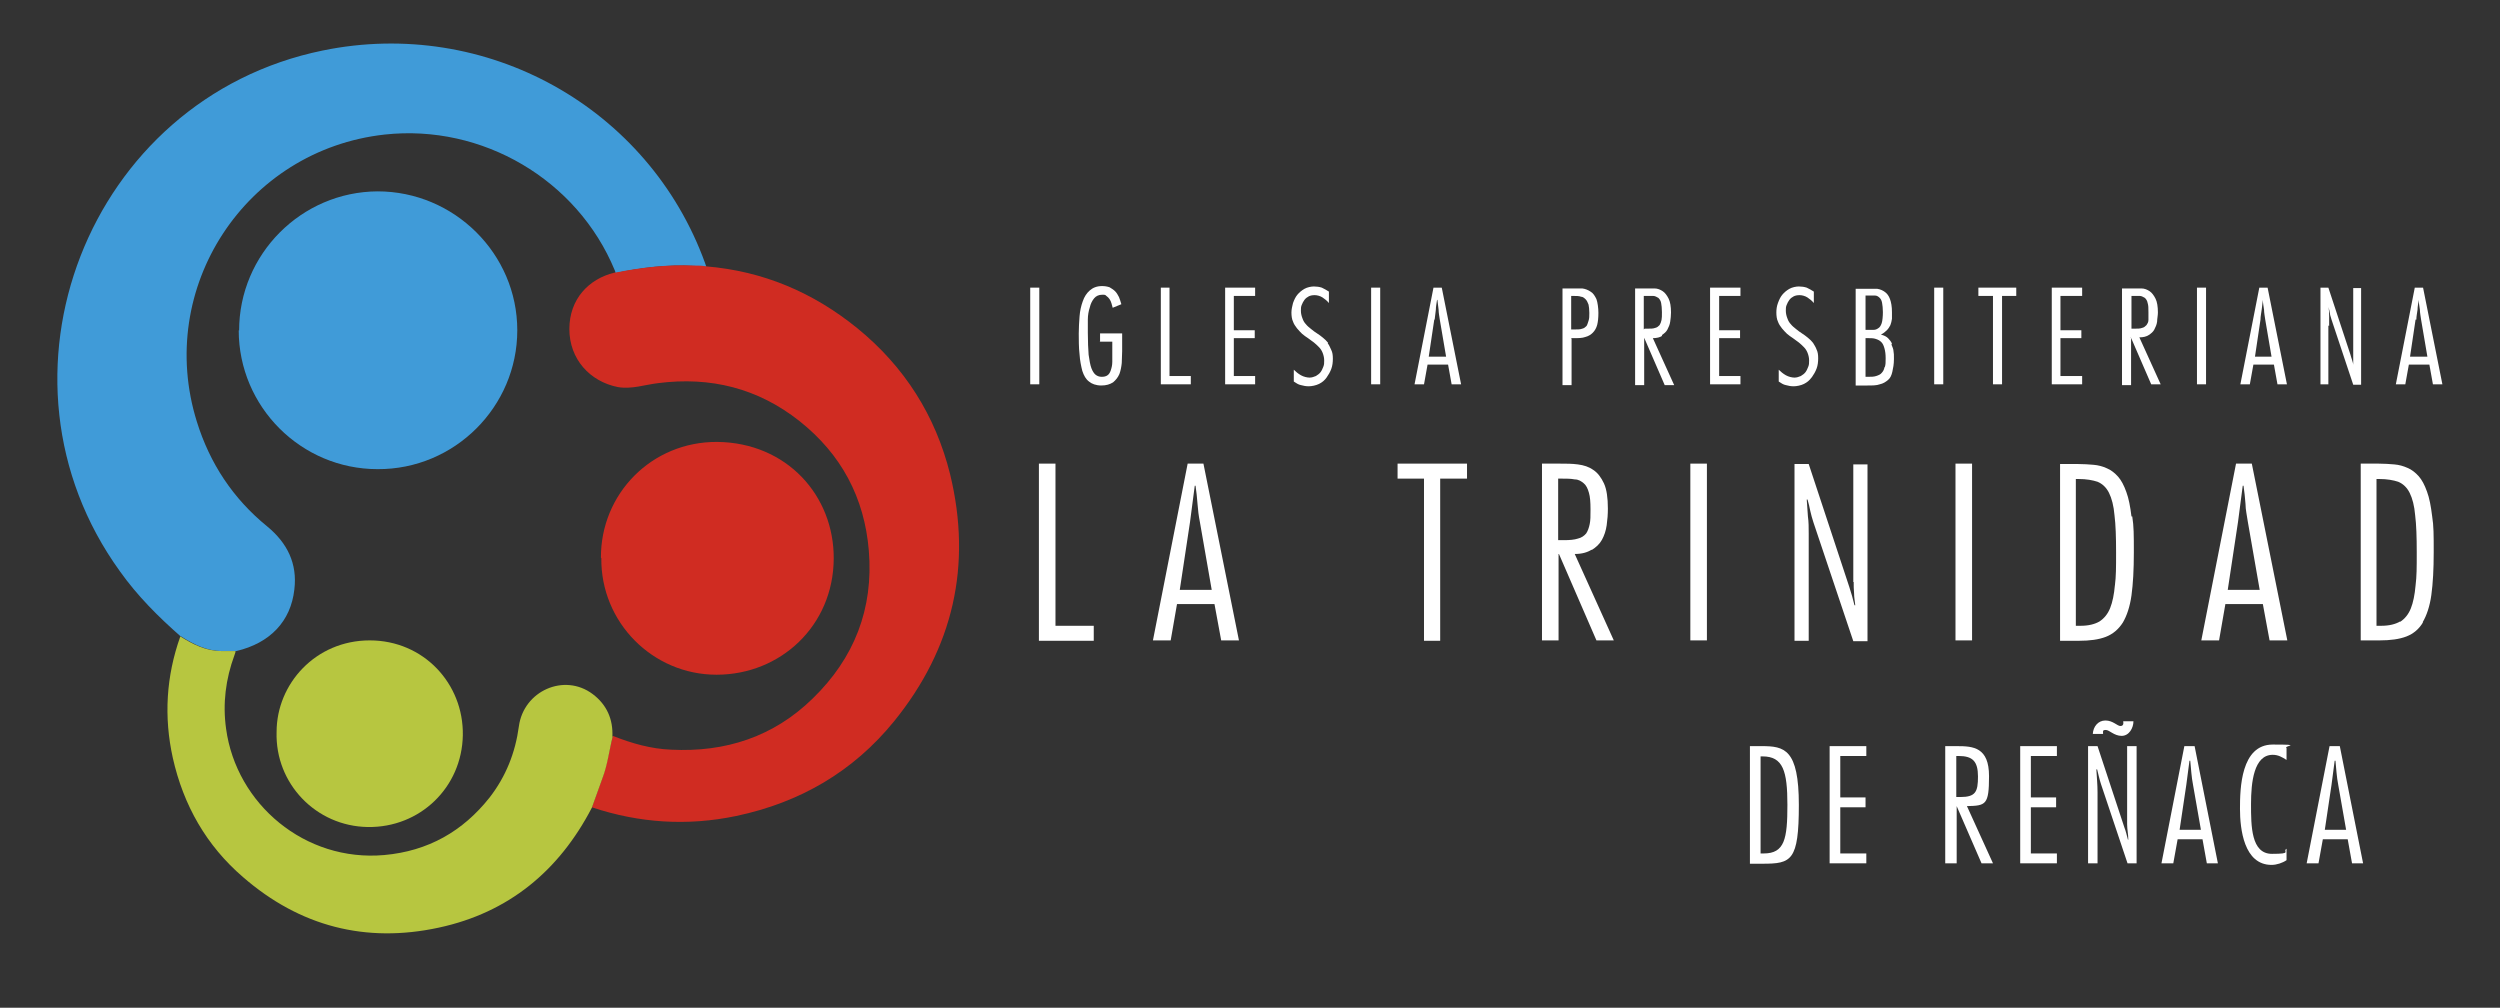 <?xml version="1.0" encoding="UTF-8"?>
<svg id="Layer_0_xA0_Image" xmlns="http://www.w3.org/2000/svg" version="1.1" viewBox="0 0 633.6 255.4">
  <rect x="0" y="0" width="633.6" height="255.4" fill="#333333" stroke="none"/>
  <!-- Generator: Adobe Illustrator 29.0.1, SVG Export Plug-In . SVG Version: 2.1.0 Build 192)  -->
  <defs>
    <style>
      .st0 {
        fill: #b7c640;
      }

      .st1 {
        isolation: isolate;
      }

      .st2 {
        fill: #d02c22;
      }

      .st3 {
        fill: #fff;
      }

      .st4 {
        fill: #409bd8;
      }
    </style>
  </defs>
  <g>
    <path class="st4" d="M45.8,161.3c-5.7-5-11-10.3-15.4-16.5C-5.2,95.6,22.2,25,81.8,12.8c41.4-8.5,82.6,14.4,96.9,53.9.1.3.2.6.3.9-1,0-2-.2-3-.2-6.7-.4-13.4.4-20,1.8,0-.2-.1-.5-.2-.7-9.5-23-33.6-37.1-58.3-34.4-35.3,3.9-58.2,38.9-47.6,72.8,3.3,10.6,9.2,19.5,17.8,26.5,5.1,4.2,7.7,9.4,6.9,16-.9,8.1-6.2,13.6-14.7,15.6h-3.6c-3.9,0-7.2-1.7-10.4-3.7h-.1Z"/>
    <path class="st2" d="M155.9,69.1c6.6-1.3,13.2-2.1,20-1.8,1,0,2,0,3,.2,14.5,1.2,27.2,6.6,38.4,15.7,11.9,9.7,19.8,22.1,23.5,37,5.6,23.1.8,44.1-14.2,62.6-10.4,12.8-23.9,20.6-40,24-12.4,2.6-24.6,1.8-36.6-2.2.9-2.5,1.8-5,2.7-7.5,1.2-3.5,1.7-7.1,2.6-10.6,4.8,1.9,9.7,3.3,14.8,3.5,13.8.7,26-3.3,35.9-13,10.5-10.2,15.4-22.7,14.2-37.4-1.1-13.5-7-24.5-17.6-32.9-10.5-8.3-22.5-11.3-35.8-9.6-3.4.4-6.7,1.6-10.2,1-7.1-1.4-12.3-7.1-12.3-14.7s4.9-12.7,11.4-14.3h.2Z"/>
    <path class="st0" d="M155.3,186.6c-.9,3.5-1.3,7.2-2.6,10.6-.9,2.5-1.8,5-2.7,7.5-8.3,16-21.1,26.6-38.8,30.4-18.5,4-35.2-.3-49.6-12.8-9.3-8-15.1-18.2-17.8-30.2-2.3-10.4-1.7-20.7,1.9-30.8,3.2,2,6.5,3.7,10.4,3.7h3.6c0,.4-.2.7-.3,1.1-2.2,6-3,12.2-2.1,18.6,2.6,19.1,20,33.8,40.1,32,11.1-1,19.9-6,26.7-14.6,4.1-5.3,6.5-11.3,7.4-18,1.2-9,11.5-13.6,18.7-8.2,3.6,2.7,5.2,6.4,5,10.8h.1Z"/>
    <path class="st4" d="M60.6,83.8c0-19.4,15.8-35.2,35.1-35.3,19.4,0,35.4,15.8,35.4,35.2s-15.9,35.3-35.4,35.2c-19.4,0-35.2-15.8-35.2-35.2h0Z"/>
    <path class="st2" d="M152.3,141.4c-.1-16.2,12.8-29.5,29.5-29.4,17.6.2,29.6,13.6,29.5,29.6-.1,17-13.5,29.4-29.7,29.4s-29.4-13.3-29.2-29.6h-.1Z"/>
    <path class="st0" d="M70.1,185.5c0-12.2,9.9-23.2,23.6-23.2s23.8,11,23.6,24c-.2,13.2-10.8,23.5-24.1,23.3-13.1-.2-23.5-11-23.1-24.1Z"/>
  </g>
  <g>
    <path class="st3" d="M301,117.5l-8.8,44.8h4.5l1.6-9.2h9.5l1.7,9.2h4.5l-9-44.8h-4ZM299,149.5l2.6-17.2c.2-1.5.4-3,.6-4.6.2-1.5.4-3.1.6-4.6h.2c.2,1.5.4,3,.5,4.6.1,1.5.3,3.1.6,4.6l3,17.2h-8.1Z"/>
    <polygon class="st3" points="310.5 97.4 318.1 97.4 318.1 95.3 312.7 95.3 312.7 85.7 318 85.7 318 83.7 312.7 83.7 312.7 75 318.1 75 318.1 72.9 310.5 72.9 310.5 97.4"/>
    <path class="st3" d="M336.6,86.9c-.4-.5-.8-.9-1.3-1.3s-1-.8-1.5-1.1c-.5-.3-1-.7-1.5-1.1s-1-.8-1.3-1.2c-.4-.4-.7-.9-.9-1.5-.2-.5-.4-1.2-.4-1.9s0-1,.2-1.5.4-.9.7-1.3c.3-.4.7-.7,1.1-.9.4-.2.9-.3,1.5-.3s1.4.2,2,.6,1.1.8,1.6,1.4v-2.9c-.6-.4-1.2-.7-1.8-1-.6-.2-1.3-.3-2-.3s-1.7.2-2.4.6c-.7.4-1.3.9-1.8,1.5s-.8,1.3-1.1,2.1c-.2.8-.4,1.6-.4,2.4s.1,1.7.4,2.3c.2.6.6,1.2,1,1.7s.9,1,1.3,1.4c.5.4,1,.8,1.5,1.1.5.4,1,.7,1.5,1.1s.9.8,1.3,1.2c.4.4.7.9.9,1.4.2.5.4,1.2.4,1.9s0,1.1-.2,1.6-.4,1-.7,1.4c-.3.4-.7.7-1.2,1-.5.2-1,.4-1.6.4s-1.5-.2-2.2-.6-1.3-.9-1.8-1.4v3c.6.4,1.2.8,1.8.9.7.2,1.3.3,2,.3s1.8-.2,2.6-.6c.8-.4,1.4-.9,1.9-1.6s.9-1.4,1.2-2.2c.3-.8.4-1.7.4-2.6s-.1-1.6-.4-2.2-.5-1.2-.9-1.7h0Z"/>
    <rect class="st3" x="347.5" y="72.9" width="2.3" height="24.5"/>
    <path class="st3" d="M403.4,139.4c1.1-.7,2-1.5,2.6-2.6s1-2.3,1.2-3.7.3-2.8.3-4.2c0-2.7-.3-4.9-1-6.4s-1.6-2.7-2.7-3.4c-1.1-.8-2.4-1.2-3.9-1.4-1.5-.2-3-.2-4.6-.2h-4.5v44.8h4.2v-21.9h.1l9.5,21.9h4.4l-9.9-21.9c1.8,0,3.2-.4,4.3-1.1h0ZM394.9,137v-15.7h.8c1.3,0,2.4,0,3.4.2,1,0,1.7.5,2.3,1,.6.5,1,1.3,1.3,2.4.3,1,.4,2.4.4,4.2s0,2.7-.2,3.7-.5,1.8-.9,2.4c-.5.6-1.2,1.1-2.1,1.3-.9.3-2.1.4-3.5.4h-1.5,0Z"/>
    <polygon class="st3" points="527.7 95.3 522.2 95.3 522.2 85.7 527.5 85.7 527.5 83.7 522.2 83.7 522.2 75 527.7 75 527.7 72.9 520 72.9 520 97.4 527.7 97.4 527.7 95.3"/>
    <polygon class="st3" points="354.2 121.3 360.9 121.3 360.9 162.4 365 162.4 365 121.3 371.8 121.3 371.8 117.5 354.2 117.5 354.2 121.3"/>
    <rect class="st3" x="261.1" y="72.9" width="2.3" height="24.5"/>
    <path class="st3" d="M361.8,92.4h5.2l.9,5h2.4l-4.9-24.5h-2.1l-4.8,24.5h2.4l.9-5ZM363.6,81c.1-.8.2-1.7.3-2.5,0-.8.2-1.7.3-2.5h.1c.1.8.2,1.7.3,2.5,0,.8.2,1.7.3,2.5l1.6,9.4h-4.4l1.4-9.4h.1Z"/>
    <path class="st3" d="M610.5,92.4h5.2l.9,5h2.4l-4.9-24.5h-2.1l-4.8,24.5h2.4l.9-5h0ZM612.4,81c0-.8.2-1.7.3-2.5,0-.8.2-1.7.3-2.5h0c0,.8.2,1.7.3,2.5,0,.8.2,1.7.3,2.5l1.6,9.4h-4.4l1.4-9.4h.1Z"/>
    <path class="st3" d="M398.2,85.7h.6c1.2,0,2.2,0,3-.3.8-.2,1.4-.6,1.9-1.1s.9-1.2,1.1-2,.3-1.8.3-3-.2-2.7-.5-3.5c-.4-.8-.8-1.5-1.5-1.9-.6-.4-1.3-.7-2.1-.8-.8,0-1.6,0-2.5,0h-2.5v24.5h2.3v-11.7h0ZM398.2,75h.5c.8,0,1.5,0,2,.2.5,0,.9.4,1.2.7.3.3.5.8.7,1.3.1.5.2,1.2.2,2.1s0,1.4-.2,2-.3,1-.5,1.3c-.3.3-.6.6-1.1.7-.5.2-1.1.2-1.9.2h-.9v-8.6h0Z"/>
    <polygon class="st3" points="301.8 95.3 296.4 95.3 296.4 72.9 294.2 72.9 294.2 97.4 301.8 97.4 301.8 95.3"/>
    <path class="st3" d="M590.3,82.6v-2.4c0-.8,0-1.6-.2-2.4h0c.2.5.3,1.1.4,1.6,0,.5.3,1.1.4,1.6l5.5,16.5h2v-24.5h-2v17.9c0,.5,0,1.1,0,1.6h0c0-.4-.2-.9-.3-1.3s-.3-.8-.4-1.3l-5.6-17h-2v24.5h2v-14.9h0Z"/>
    <path class="st3" d="M278.6,86.6h3.3v5.1c0,.9-.2,1.6-.4,2.2-.2.6-.5,1-.8,1.2-.4.3-.9.4-1.5.4s-1.1-.2-1.5-.5-.8-.9-1.1-1.7c-.3-.8-.5-2-.7-3.4-.1-1.4-.2-3.3-.2-5.6v-3.3c0-1.1.2-2.2.5-3.1.2-.9.6-1.7,1.1-2.3.5-.6,1.2-.9,2-.9s.8,0,1.1.3c.3.2.6.5.8.8.2.3.4.7.5,1.1s.2.8.3,1.1l2.2-.9c-.2-.7-.4-1.3-.6-1.8-.3-.6-.6-1.1-1-1.5s-.9-.7-1.4-1c-.6-.2-1.2-.3-1.9-.3-1.3,0-2.3.4-3.1,1.1-.8.7-1.4,1.6-1.8,2.8-.4,1.1-.7,2.4-.8,3.8-.1,1.4-.2,2.9-.2,4.3s0,3.7.2,5.3c.1,1.6.4,3,.7,4.2.4,1.2.9,2.1,1.7,2.7.7.6,1.8,1,3.1,1s2.2-.3,3-.8c.7-.6,1.2-1.2,1.6-2.1.3-.8.5-1.8.6-2.8,0-1,.1-2,.1-3v-4.5h-5.6v2.1h-.2Z"/>
    <polygon class="st3" points="267.5 117.5 263.3 117.5 263.3 162.4 277.2 162.4 277.2 158.6 267.5 158.6 267.5 117.5"/>
    <path class="st3" d="M540,85.4h0l5.2,12h2.4l-5.4-11.9c1,0,1.8-.2,2.4-.6.6-.4,1.1-.8,1.4-1.4.3-.6.6-1.2.7-2,0-.7.2-1.5.2-2.3,0-1.5-.2-2.7-.6-3.5-.4-.8-.9-1.5-1.5-1.9s-1.3-.7-2.1-.7-1.6,0-2.5,0h-2.4v24.5h2.3v-12h-.1ZM540,75h.5c.7,0,1.3,0,1.8,0,.5,0,.9.3,1.3.5.3.3.6.7.7,1.3.2.6.2,1.3.2,2.3s0,1.5,0,2c0,.6-.3,1-.5,1.3-.3.3-.6.6-1.1.7-.5.2-1.1.2-1.9.2h-.8v-8.6.2Z"/>
    <rect class="st3" x="556.8" y="72.9" width="2.3" height="24.5"/>
    <polygon class="st3" points="501.4 75 505.1 75 505.1 97.4 507.4 97.4 507.4 75 511 75 511 72.9 501.4 72.9 501.4 75"/>
    <path class="st3" d="M540.2,130.9c-.3-2.5-.7-4.6-1.3-6.2-.6-1.7-1.3-3-2.1-3.9s-1.8-1.7-2.8-2.1c-1.1-.5-2.2-.8-3.4-.9s-2.6-.2-4-.2h-4.5v44.8h4.8c2.7,0,5-.3,6.8-1s3.2-1.9,4.3-3.6c1-1.7,1.8-4,2.2-6.9s.6-6.5.6-10.9,0-6.6-.4-9.1h-.2ZM536,148.3c-.2,2.3-.6,4.3-1.2,5.8-.6,1.5-1.5,2.6-2.7,3.4-1.2.7-2.8,1.1-4.8,1.1h-1.2v-37.2h.7c2,0,3.6.3,4.8.7,1.2.5,2.2,1.4,2.9,2.8s1.2,3.3,1.4,5.7c.3,2.4.4,5.5.4,9.4s0,6-.3,8.4h0Z"/>
    <rect class="st3" x="490.2" y="72.9" width="2.3" height="24.5"/>
    <path class="st3" d="M421.2,84.9c.6-.4,1.1-.8,1.4-1.4s.6-1.2.7-2c.1-.7.2-1.5.2-2.3,0-1.5-.2-2.7-.6-3.5s-.9-1.5-1.5-1.9-1.3-.7-2.1-.7-1.6,0-2.5,0h-2.4v24.5h2.3v-12h0l5.2,12h2.4l-5.4-11.9c1,0,1.8-.2,2.4-.6h-.1ZM416.6,83.6v-8.6h.5c.7,0,1.3,0,1.9,0,.5,0,.9.3,1.3.5.3.3.6.7.7,1.3.1.6.2,1.3.2,2.3s0,1.5-.1,2-.3,1-.5,1.3c-.3.3-.6.6-1.1.7-.5.2-1.1.2-1.9.2h-.8l-.2.2Z"/>
    <path class="st3" d="M566.7,117.5l-8.8,44.8h4.5l1.6-9.2h9.5l1.7,9.2h4.5l-9-44.8h-4ZM564.6,149.5l2.6-17.2c.2-1.5.4-3,.6-4.6.2-1.5.4-3.1.6-4.6h.2c.2,1.5.4,3,.5,4.6,0,1.5.4,3.1.6,4.6l3,17.2h-8.1,0Z"/>
    <path class="st3" d="M614,157.7c1-1.7,1.8-4,2.2-6.9s.6-6.5.6-10.9,0-6.6-.4-9.1c-.3-2.5-.7-4.6-1.3-6.2-.6-1.7-1.3-3-2.1-3.9s-1.8-1.7-2.8-2.1c-1.1-.5-2.2-.8-3.4-.9s-2.6-.2-4-.2h-4.5v44.8h4.8c2.7,0,5-.3,6.8-1s3.2-1.9,4.2-3.6h0ZM608.3,157.5c-1.2.7-2.8,1.1-4.8,1.1h-1.2v-37.2h.7c2,0,3.6.3,4.8.7,1.2.5,2.2,1.4,2.9,2.8s1.2,3.3,1.4,5.7c.3,2.4.4,5.5.4,9.4s0,6-.3,8.4c-.2,2.3-.6,4.3-1.2,5.8-.6,1.5-1.5,2.6-2.7,3.4h0Z"/>
    <path class="st3" d="M572.6,72.9l-4.8,24.5h2.4l.9-5h5.2l.9,5h2.4l-4.9-24.5h-2.1ZM571.5,90.4l1.4-9.4c0-.8.2-1.7.3-2.5s.2-1.7.3-2.5h0c0,.8.2,1.7.3,2.5,0,.8.2,1.7.3,2.5l1.6,9.4h-4.4.1Z"/>
    <rect class="st3" x="495.6" y="117.5" width="4.2" height="44.8"/>
    <path class="st3" d="M479.5,87.1c-.2-.5-.6-1-1-1.4s-1-.7-1.8-.9c.6-.3,1.1-.7,1.5-1.1s.7-.9.9-1.3c.2-.5.3-1,.4-1.6v-1.7c0-1.4-.2-2.5-.5-3.3s-.7-1.4-1.3-1.8c-.5-.4-1.2-.7-1.9-.8-.7,0-1.5,0-2.3,0h-3.2v24.5h3c1.2,0,2.3,0,3.1-.3.9-.2,1.5-.6,2.1-1.1s.9-1.2,1.1-2.1.4-1.9.4-3.2,0-1.3-.1-1.9c0-.6-.3-1.2-.5-1.7v-.2ZM472.8,74.9h.6c.7,0,1.3,0,1.8,0,.5,0,.9.3,1.2.6.3.3.5.7.6,1.3.1.6.2,1.3.2,2.3s-.1,2.2-.3,2.8c-.2.6-.5,1.1-.9,1.3-.4.3-.8.4-1.2.4h-2v-8.9h0ZM477.6,93.1c-.1.6-.4,1.1-.7,1.4-.3.4-.8.6-1.4.8-.6.2-1.3.2-2.1.2h-.6v-9.8h.7c.7,0,1.3,0,1.9.2s1,.4,1.4.8.6.9.8,1.6c.2.7.3,1.5.3,2.5s0,1.6-.2,2.2h0Z"/>
    <path class="st3" d="M459.2,95.6c.5-.7.9-1.4,1.2-2.2.3-.8.4-1.7.4-2.6s-.1-1.6-.4-2.2c-.2-.6-.6-1.2-.9-1.7-.4-.5-.8-.9-1.3-1.3s-1-.8-1.5-1.1c-.5-.3-1-.7-1.5-1.1s-1-.8-1.3-1.2c-.4-.4-.7-.9-.9-1.5-.2-.5-.4-1.2-.4-1.9s0-1,.2-1.5.4-.9.7-1.3c.3-.4.7-.7,1.1-.9.4-.2.9-.3,1.5-.3s1.4.2,2,.6,1.1.8,1.6,1.4v-2.9c-.6-.4-1.2-.7-1.8-1-.6-.2-1.3-.3-2-.3s-1.7.2-2.4.6c-.7.4-1.3.9-1.8,1.5s-.8,1.3-1.1,2.1c-.3.8-.4,1.6-.4,2.4s.1,1.7.4,2.3c.2.6.6,1.2,1,1.7s.9,1,1.3,1.4c.5.4,1,.8,1.5,1.1.5.4,1,.7,1.5,1.1s.9.8,1.3,1.2c.4.4.7.9.9,1.4.2.5.4,1.2.4,1.9s0,1.1-.2,1.6-.4,1-.7,1.4c-.3.4-.7.7-1.2,1-.5.2-1,.4-1.6.4s-1.5-.2-2.2-.6-1.3-.9-1.8-1.4v3c.6.4,1.2.8,1.8.9.7.2,1.3.3,2,.3s1.8-.2,2.6-.6c.8-.4,1.4-.9,1.9-1.6h0Z"/>
    <rect class="st3" x="428.4" y="117.5" width="4.2" height="44.8"/>
    <polygon class="st3" points="433.4 97.4 441.1 97.4 441.1 95.3 435.7 95.3 435.7 85.7 441 85.7 441 83.7 435.7 83.7 435.7 75 441.1 75 441.1 72.9 433.4 72.9 433.4 97.4"/>
    <path class="st3" d="M469.8,147.4c0,1,0,2,.1,3,0,1,.2,2,.3,3h-.2c-.2-.8-.4-1.6-.6-2.3-.2-.8-.5-1.5-.7-2.3l-10.3-31.2h-3.6v44.8h3.6v-27.2c0-1.5,0-2.9-.2-4.3-.1-1.4-.2-2.9-.3-4.3h.2c.3,1,.5,1.9.7,2.9s.5,1.9.8,2.9l10.1,30.1h3.6v-44.8h-3.6v29.8h.1Z"/>
  </g>
  <g class="st1">
    <g class="st1">
      <path class="st3" d="M443.5,189.1h3c5.7,0,9.4.7,9.4,14.9s-1.9,14.9-9.2,14.9h-3.2v-29.7ZM446.2,216.3h.8c5.3,0,6-3.7,6-12.3s-1.1-12.3-6.3-12.3h-.5v24.7Z"/>
      <path class="st3" d="M473,191.6h-6.6v10.5h6.4v2.5h-6.4v11.7h6.6v2.5h-9.3v-29.7h9.3v2.5Z"/>
      <path class="st3" d="M493,218.8v-29.7h3c4.1,0,8.1.3,8.1,7.6s-.8,7.5-5.6,7.6l6.6,14.5h-2.9l-6.3-14.5h0v14.5h-2.8ZM495.8,202h1c3.9,0,4.5-1.3,4.5-5.2s-1.4-5.2-4.9-5.2h-.6v10.4Z"/>
      <path class="st3" d="M521.3,191.6h-6.6v10.5h6.4v2.5h-6.4v11.7h6.6v2.5h-9.3v-29.7h9.3v2.5Z"/>
      <path class="st3" d="M541.6,218.8h-2.4l-6.7-20c-.4-1.2-.7-2.6-1-3.8h-.2c.1,1.9.3,3.8.3,5.8v18h-2.4v-29.7h2.4l6.8,20.6c.4,1,.6,2,.9,3.1h.1c0-1.3-.3-2.6-.3-3.9v-19.8h2.4v29.7ZM532.9,186h-2.5c.1-1.8,1.3-3.4,3.2-3.4s3,1.4,3.8,1.4.8-.7.7-1.2h2.6c0,1.7-1.1,3.7-3,3.7s-3.1-1.5-4-1.5-.7.4-.7.8v.2Z"/>
      <path class="st3" d="M562.3,218.8h-3l-1.1-6.1h-6.3l-1.1,6.1h-3l5.8-29.7h2.6l5.9,29.7ZM557.8,210.3l-2-11.4c-.4-2-.5-4.1-.7-6.1h-.2c-.3,2-.5,4.1-.8,6.1l-1.7,11.4h5.4Z"/>
      <path class="st3" d="M579.5,218c-1,.7-2.5,1.2-3.8,1.2-7,0-8-9.1-8-14.2s.2-16.3,8.3-16.3,2.6.3,3.5.9v3c-1.1-.7-2.1-1.3-3.5-1.3-4.8,0-5.5,7-5.5,12.5s0,12.6,5.3,12.6,2.6-.6,3.7-1.3v2.8Z"/>
      <path class="st3" d="M599.1,218.8h-3l-1.1-6.1h-6.3l-1.1,6.1h-3l5.8-29.7h2.6l5.9,29.7ZM594.6,210.3l-2-11.4c-.4-2-.5-4.1-.7-6.1h-.2c-.3,2-.5,4.1-.8,6.1l-1.7,11.4h5.4Z"/>
    </g>
  </g>
</svg>